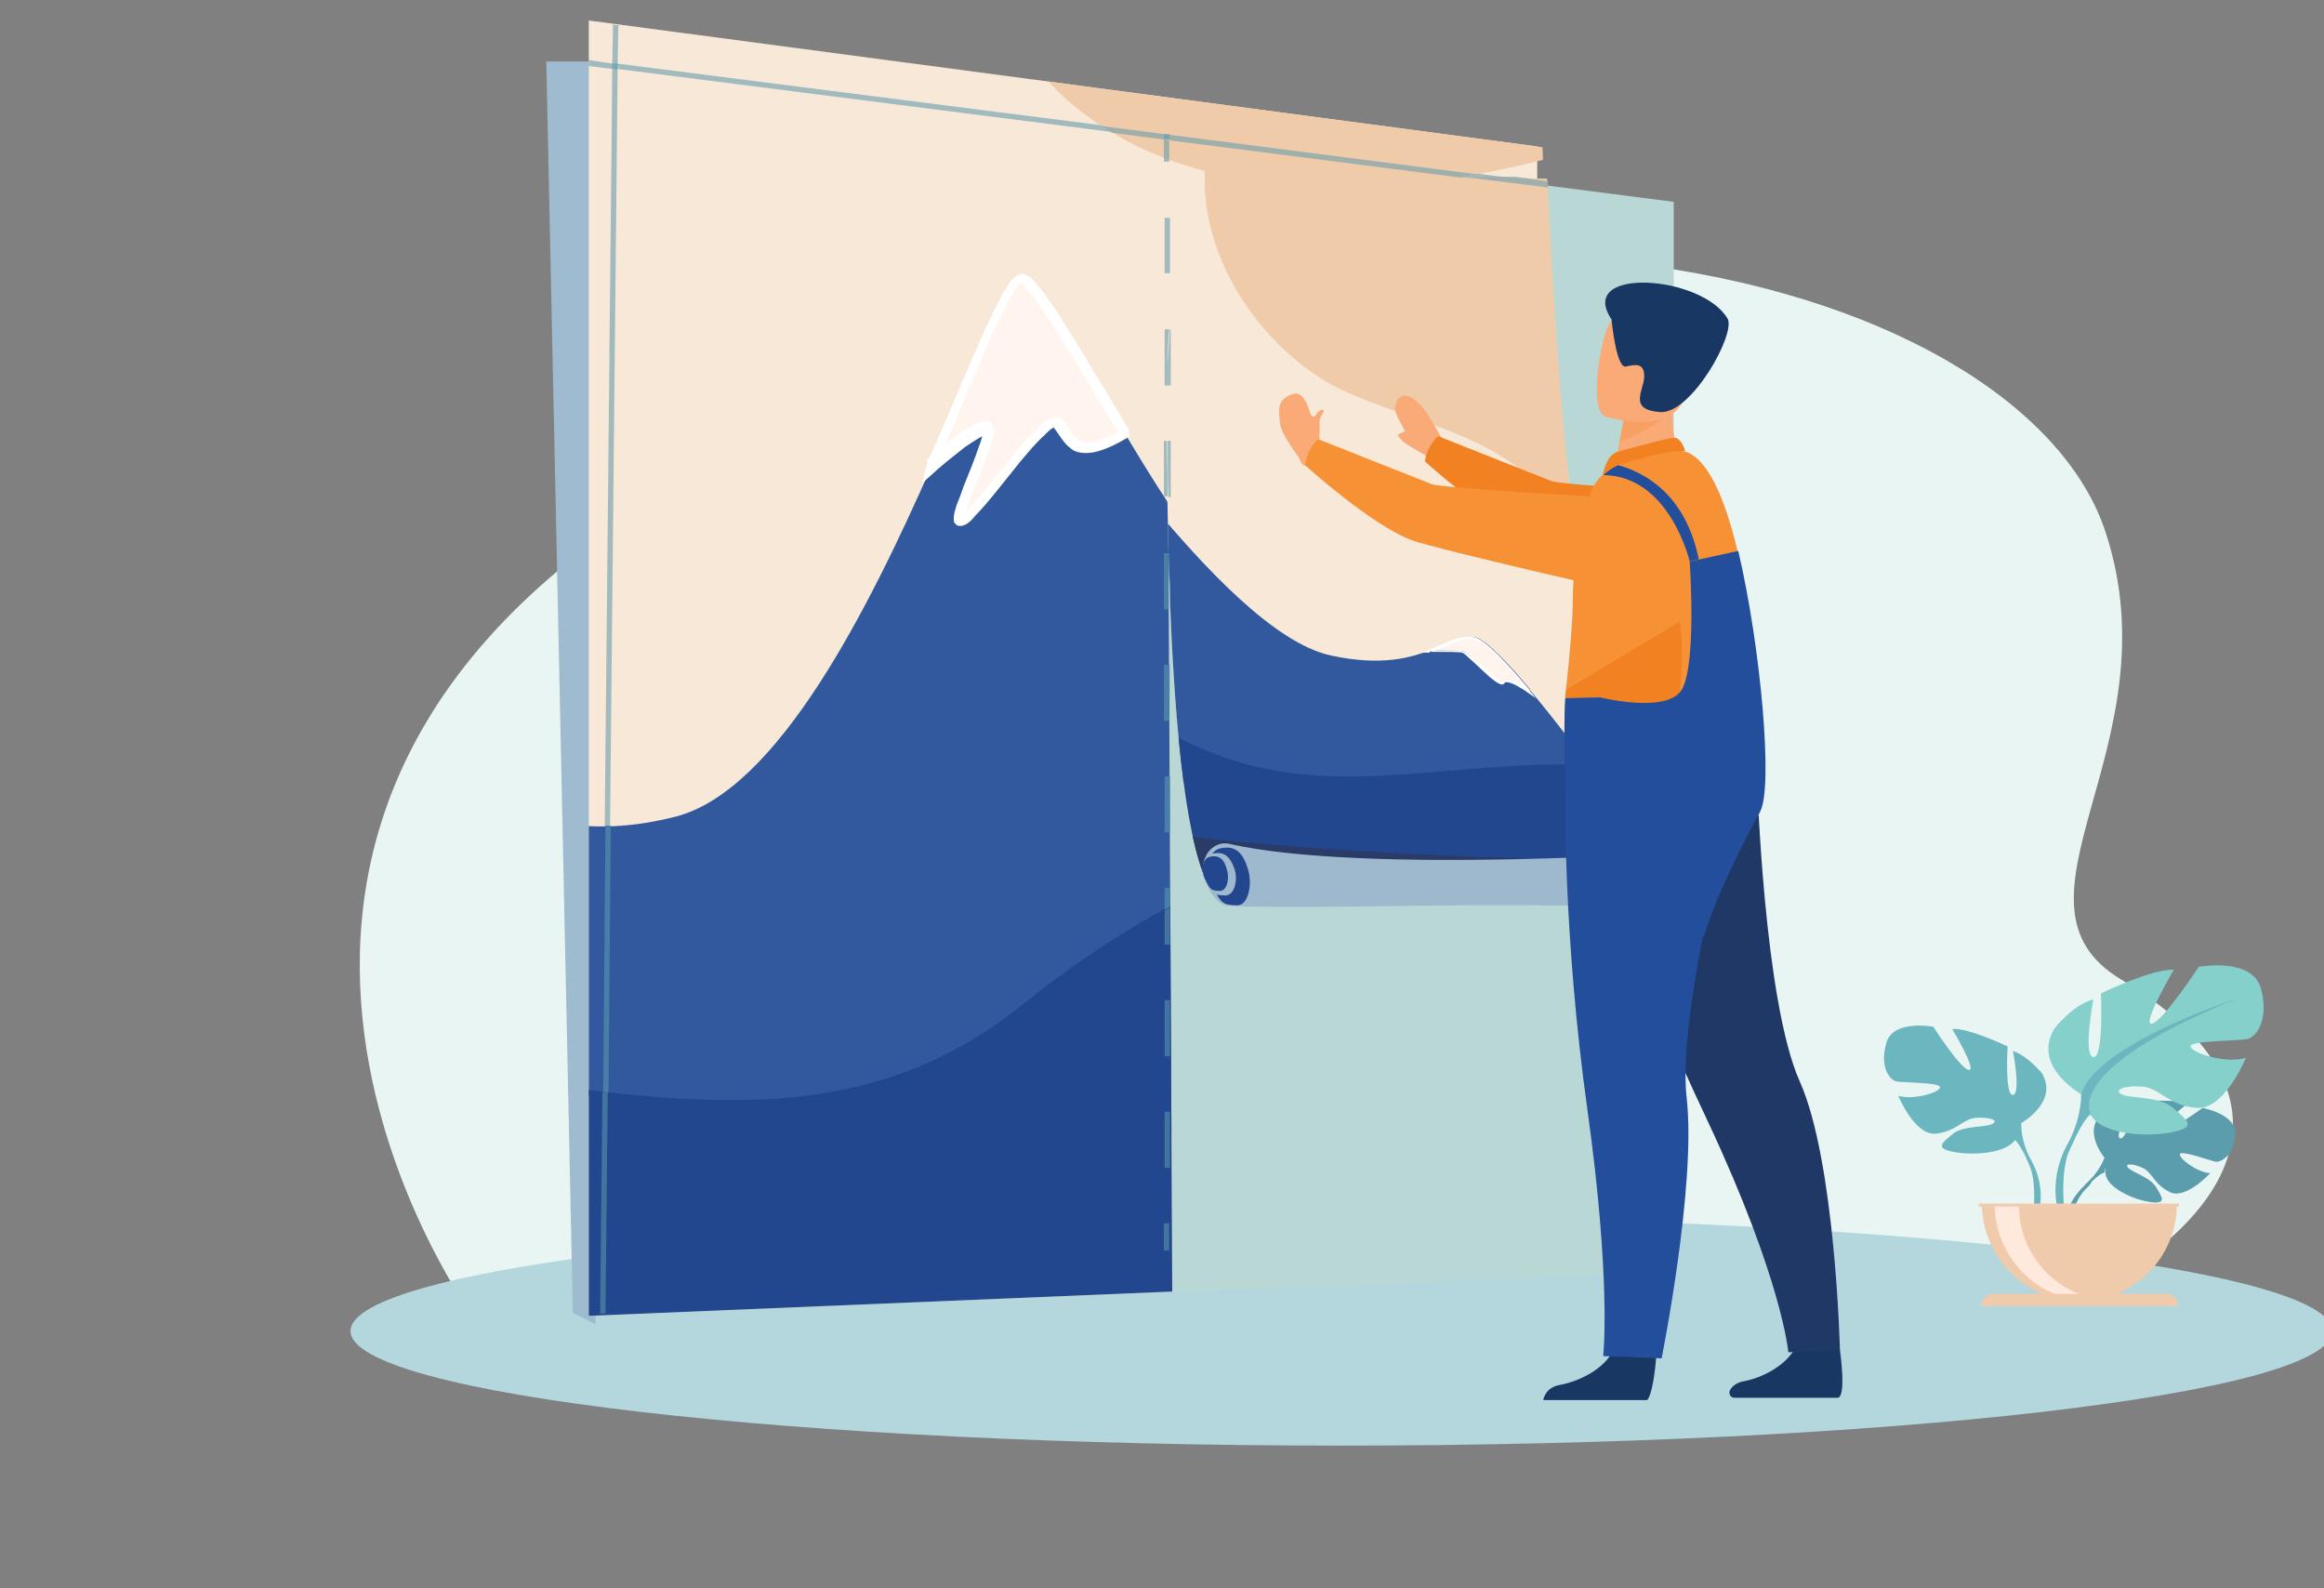 <?xml version="1.0" encoding="utf-8"?>
<!-- Generator: Adobe Illustrator 21.0.0, SVG Export Plug-In . SVG Version: 6.00 Build 0)  -->
<svg version="1.1" id="Warstwa_1" xmlns="http://www.w3.org/2000/svg" xmlns:xlink="http://www.w3.org/1999/xlink" x="0px" y="0px"
	 viewBox="0 0 306.3 209.3" style="enable-background:new 0 0 306.3 209.3;" xml:space="preserve">
<rect x="0" y="0" width="306.3" height="209.3" fill="#808080" stroke="none"/>
<style type="text/css">
	.st0{fill:#B2D6DC;}
	.st1{clip-path:url(#SVGID_4_);}
	.st2{fill:#FBEADA;}
	.st3{fill:#34599E;}
	.st4{fill:#CFDEEF;}
	.st5{fill:#254790;}
	.st6{fill:#EFCAAB;}
	.st7{fill:#F7DCBE;}
	.st8{fill:#FFF5EE;}
	.st9{fill:#FFF5EE;stroke:#FFFFFF;stroke-width:0.25;stroke-miterlimit:10;}
	.st10{opacity:0.21;clip-path:url(#SVGID_4_);fill:#8CA199;}
	.st11{clip-path:url(#SVGID_4_);fill:#2B3A68;}
	.st12{clip-path:url(#SVGID_6_);}
	.st13{fill:#85D0CC;}
	.st14{opacity:0.21;clip-path:url(#SVGID_6_);fill:#8CA199;}
	.st15{clip-path:url(#SVGID_6_);fill:#2B3A68;}
	.st16{fill:#9DBBCF;}
	.st17{fill:#1E3966;}
	.st18{fill:#FAAB77;}
	.st19{fill:#F18121;}
	.st20{fill:#2B3A68;}
	.st21{fill:#F79351;}
	.st22{fill:#F79134;}
	.st23{fill:#2B488B;}
	.st24{fill:#243863;}
	.st25{fill:#F89749;}
	.st26{fill:#A0AED9;}
	.st27{fill:#C3D0EB;}
	.st28{fill:#F7964A;}
	.st29{fill:#FEE1C9;}
	.st30{fill:#8096CC;}
	.st31{fill:#BAD9D4;}
	.st32{fill:#599CAC;}
	.st33{fill:#6CB6BF;}
	.st34{fill:#FEE9DB;}
	.st35{fill:#EECCAF;}
	.st36{opacity:0.56;}
	.st37{fill:none;stroke:#599CAC;stroke-width:0.5;stroke-miterlimit:10;}
	.st38{fill:none;stroke:#599CAC;stroke-width:0.5;stroke-miterlimit:10;stroke-dasharray:5.049,5.049;}
	.st39{fill:#1A3763;}
	.st40{fill:#234F9D;}
	.st41{fill:#F89E63;}
	.st42{clip-path:url(#SVGID_12_);}
	.st43{opacity:0.58;}
	.st44{clip-path:url(#SVGID_16_);}
	.st45{fill:#EAF3FB;}
	.st46{clip-path:url(#SVGID_18_);}
	.st47{clip-path:url(#SVGID_22_);}
	.st48{opacity:0.53;fill:#E8F5F3;}
	.st49{fill:#EB7C2A;}
	.st50{fill:#F8C29C;}
	.st51{fill:none;stroke:#599CAC;stroke-width:0.5;stroke-miterlimit:10;stroke-dasharray:5.04,5.04;}
	.st52{fill:#FAB17C;}
	.st53{fill:#E3BB9D;}
	.st54{fill:#C5906D;}
	.st55{fill:#9DBACE;}
	.st56{fill:#23478E;}
	.st57{fill:none;stroke:#599CAC;stroke-width:0.5;stroke-miterlimit:10;stroke-dasharray:5.001,5.001;}
	.st58{clip-path:url(#SVGID_28_);}
	.st59{fill:#F9E9D8;}
	.st60{fill:#CEDEED;}
	.st61{fill:#EEC9AA;}
	.st62{fill:#F5DCBE;}
	.st63{clip-path:url(#SVGID_28_);fill:#2B3A68;}
	.st64{opacity:0.56;fill:none;stroke:#599CAC;stroke-width:0.5;stroke-miterlimit:10;}
	.st65{fill:#7BA6D8;}
	.st66{clip-path:url(#SVGID_32_);fill:#E8F5F3;}
	.st67{clip-path:url(#SVGID_32_);fill:#B3D7DD;}
	.st68{fill:#B9D8D5;}
	.st69{fill:#9EBBCF;}
	.st70{clip-path:url(#SVGID_34_);fill:#5B9DAD;}
	.st71{clip-path:url(#SVGID_34_);fill:#6CB6BF;}
	.st72{clip-path:url(#SVGID_34_);fill:#86D0CC;}
	.st73{clip-path:url(#SVGID_34_);fill:#EFCBAC;}
	.st74{clip-path:url(#SVGID_34_);fill:#FEE9DC;}
	.st75{fill:#EFCDB0;}
	.st76{fill:#F7E8D7;}
	.st77{clip-path:url(#SVGID_36_);fill:#32599E;}
	.st78{clip-path:url(#SVGID_36_);fill:#22478E;}
	.st79{clip-path:url(#SVGID_36_);fill:#EFCBAA;}
	.st80{clip-path:url(#SVGID_36_);fill:#FFF4EE;}
	.st81{clip-path:url(#SVGID_36_);fill:#FFFFFF;}
	.st82{clip-path:url(#SVGID_38_);fill:#F79135;}
	.st83{clip-path:url(#SVGID_40_);fill:#A0BABE;}
	.st84{clip-path:url(#SVGID_40_);fill:#497EA7;}
	.st85{clip-path:url(#SVGID_40_);fill:#41749E;}
	.st86{clip-path:url(#SVGID_42_);fill:#A0BABE;}
	.st87{clip-path:url(#SVGID_42_);fill:#9EAFAC;}
	.st88{fill:#85B4BC;}
	.st89{fill:#A0BABE;}
	.st90{clip-path:url(#SVGID_44_);fill:#A0BABE;}
	.st91{clip-path:url(#SVGID_44_);fill:#497EA7;}
	.st92{fill:#497EA7;}
	.st93{clip-path:url(#SVGID_46_);fill:#497EA7;}
	.st94{clip-path:url(#SVGID_46_);fill:#41749E;}
	.st95{fill:#41749E;}
	.st96{clip-path:url(#SVGID_48_);fill:#7BA7D8;}
	.st97{clip-path:url(#SVGID_48_);fill:#26478E;}
	.st98{clip-path:url(#SVGID_48_);fill:#E9F3FB;}
	.st99{clip-path:url(#SVGID_48_);fill:#F9AA77;}
	.st100{clip-path:url(#SVGID_48_);fill:#F28121;}
	.st101{clip-path:url(#SVGID_48_);fill:#2B3B68;}
	.st102{clip-path:url(#SVGID_48_);fill:#F79351;}
	.st103{clip-path:url(#SVGID_48_);fill:#203866;}
	.st104{clip-path:url(#SVGID_48_);fill:#F79135;}
	.st105{clip-path:url(#SVGID_50_);fill:#A0BABE;}
	.st106{clip-path:url(#SVGID_50_);fill:#9EAFAC;}
	.st107{clip-path:url(#SVGID_52_);fill:#E8F5F3;}
	.st108{clip-path:url(#SVGID_52_);fill:#7BA7D8;}
	.st109{clip-path:url(#SVGID_52_);fill:#26478E;}
	.st110{clip-path:url(#SVGID_52_);fill:#FFFFFF;}
	.st111{clip-path:url(#SVGID_52_);fill:#F7964A;}
	.st112{fill:#E3BB9C;}
	.st113{clip-path:url(#SVGID_54_);fill:#C4906C;}
	.st114{fill:#46BFB1;}
	.st115{fill:#3CA29F;}
	.st116{clip-path:url(#SVGID_56_);fill:#233862;}
	.st117{clip-path:url(#SVGID_56_);fill:#2C488A;}
	.st118{clip-path:url(#SVGID_56_);fill:#F79648;}
	.st119{fill:#233862;}
	.st120{fill:#F28121;}
	.st121{fill:#FEE0C8;}
	.st122{clip-path:url(#SVGID_58_);fill:#E57C25;}
	.st123{clip-path:url(#SVGID_58_);fill:#005C99;}
	.st124{clip-path:url(#SVGID_60_);fill:#F7964A;}
	.st125{clip-path:url(#SVGID_60_);fill:#32599E;}
	.st126{clip-path:url(#SVGID_60_);fill:#22478E;}
	.st127{fill:#32599E;}
	.st128{clip-path:url(#SVGID_62_);fill:#F7964A;}
	.st129{clip-path:url(#SVGID_62_);fill:#B07E5D;}
	.st130{fill:#F79135;}
	.st131{clip-path:url(#SVGID_64_);fill:#F79135;}
	.st132{clip-path:url(#SVGID_66_);fill:#E8F5F3;}
	.st133{clip-path:url(#SVGID_66_);fill:#B3D7DD;}
	.st134{clip-path:url(#SVGID_68_);fill:#5B9DAD;}
	.st135{clip-path:url(#SVGID_68_);fill:#6CB6BF;}
	.st136{clip-path:url(#SVGID_68_);fill:#86D0CC;}
	.st137{clip-path:url(#SVGID_68_);fill:#EFCBAC;}
	.st138{clip-path:url(#SVGID_68_);fill:#FEE9DC;}
	.st139{clip-path:url(#SVGID_70_);fill:#32599E;}
	.st140{clip-path:url(#SVGID_70_);fill:#22478E;}
	.st141{clip-path:url(#SVGID_70_);fill:#EFCBAA;}
	.st142{clip-path:url(#SVGID_70_);fill:#FFF4EE;}
	.st143{clip-path:url(#SVGID_70_);fill:#FFFFFF;}
	.st144{clip-path:url(#SVGID_72_);fill:#F7E8D7;}
	.st145{clip-path:url(#SVGID_72_);fill:#32599E;}
	.st146{clip-path:url(#SVGID_72_);fill:#CDDDEC;}
	.st147{clip-path:url(#SVGID_72_);fill:#22478E;}
	.st148{clip-path:url(#SVGID_72_);fill:#EFCBAA;}
	.st149{clip-path:url(#SVGID_72_);fill:#FFF4EE;}
	.st150{clip-path:url(#SVGID_72_);fill:#FFFFFF;}
	.st151{clip-path:url(#SVGID_72_);fill:#2B3B68;}
	.st152{clip-path:url(#SVGID_74_);fill:#9EB9CE;}
	.st153{clip-path:url(#SVGID_74_);fill:#22478E;}
	.st154{clip-path:url(#SVGID_74_);fill:#F9AA77;}
	.st155{clip-path:url(#SVGID_74_);fill:#F28121;}
	.st156{clip-path:url(#SVGID_74_);fill:#193763;}
	.st157{clip-path:url(#SVGID_74_);fill:#203866;}
	.st158{clip-path:url(#SVGID_74_);fill:#224E9C;}
	.st159{clip-path:url(#SVGID_74_);fill:#F79135;}
	.st160{clip-path:url(#SVGID_74_);fill:#F89F64;}
	.st161{clip-path:url(#SVGID_76_);fill:#A0BABE;}
	.st162{clip-path:url(#SVGID_76_);fill:#497EA7;}
	.st163{clip-path:url(#SVGID_76_);fill:#41749E;}
	.st164{clip-path:url(#SVGID_78_);fill:#A0BABE;}
	.st165{clip-path:url(#SVGID_78_);fill:#497EA7;}
	.st166{clip-path:url(#SVGID_78_);fill:#85B4BC;}
	.st167{clip-path:url(#SVGID_80_);fill:#497EA7;}
	.st168{clip-path:url(#SVGID_80_);fill:#41749E;}
	.st169{fill:#79AABB;}
	.st170{clip-path:url(#SVGID_82_);fill:#A0BABE;}
	.st171{clip-path:url(#SVGID_82_);fill:#9EAFAC;}
	.st172{clip-path:url(#SVGID_82_);fill:#A1C0CA;}
	.st173{fill:#A1C0CA;}
	.st174{fill:#7BA8B4;}
	.st175{clip-path:url(#SVGID_84_);fill:#A0BABE;}
	.st176{clip-path:url(#SVGID_84_);fill:#9EAFAC;}
	.st177{fill:#7AA4AC;}
	.st178{clip-path:url(#SVGID_86_);fill:#E8F5F3;}
	.st179{clip-path:url(#SVGID_86_);fill:#B3D7DD;}
	.st180{clip-path:url(#SVGID_88_);fill:#5B9DAD;}
	.st181{clip-path:url(#SVGID_88_);fill:#6CB6BF;}
	.st182{clip-path:url(#SVGID_88_);fill:#86D0CC;}
	.st183{clip-path:url(#SVGID_88_);fill:#EFCBAC;}
	.st184{clip-path:url(#SVGID_88_);fill:#FEE9DC;}
	.st185{clip-path:url(#SVGID_90_);fill:#32599E;}
	.st186{clip-path:url(#SVGID_90_);fill:#22478E;}
	.st187{clip-path:url(#SVGID_90_);fill:#F7DDBF;}
	.st188{clip-path:url(#SVGID_90_);fill:#EFCBAA;}
	.st189{clip-path:url(#SVGID_90_);fill:#FFF4EE;}
	.st190{clip-path:url(#SVGID_90_);fill:#FFFFFF;}
	.st191{clip-path:url(#SVGID_92_);fill:#A0BABE;}
	.st192{clip-path:url(#SVGID_92_);fill:#A2B5B3;}
	.st193{clip-path:url(#SVGID_92_);fill:#9EAFAC;}
	.st194{fill:#81B4BF;}
	.st195{clip-path:url(#SVGID_94_);fill:#A0BABE;}
	.st196{clip-path:url(#SVGID_94_);fill:#497EA7;}
	.st197{clip-path:url(#SVGID_94_);fill:#41749E;}
	.st198{clip-path:url(#SVGID_94_);fill:#A2B5B3;}
	.st199{clip-path:url(#SVGID_94_);fill:#A2BEC6;}
	.st200{clip-path:url(#SVGID_94_);fill:#A1C0CA;}
	.st201{clip-path:url(#SVGID_96_);fill:#B9D8D5;}
	.st202{clip-path:url(#SVGID_96_);fill:#3F499B;}
	.st203{clip-path:url(#SVGID_96_);fill:#9B98C8;}
	.st204{clip-path:url(#SVGID_96_);fill:#FFFFFF;}
	.st205{clip-path:url(#SVGID_96_);fill:#37354A;}
	.st206{clip-path:url(#SVGID_96_);fill:#4F66AF;}
	.st207{clip-path:url(#SVGID_98_);fill:#E8F5F3;}
	.st208{clip-path:url(#SVGID_98_);fill:#B3D7DD;}
	.st209{clip-path:url(#SVGID_100_);fill:#5B9DAD;}
	.st210{clip-path:url(#SVGID_100_);fill:#6CB6BF;}
	.st211{clip-path:url(#SVGID_100_);fill:#86D0CC;}
	.st212{clip-path:url(#SVGID_100_);fill:#EFCBAC;}
	.st213{clip-path:url(#SVGID_100_);fill:#FEE9DC;}
	.st214{clip-path:url(#SVGID_102_);fill:#32599E;}
	.st215{clip-path:url(#SVGID_102_);fill:#22478E;}
	.st216{clip-path:url(#SVGID_102_);fill:#F7DDBF;}
	.st217{clip-path:url(#SVGID_102_);fill:#EFCBAA;}
	.st218{clip-path:url(#SVGID_102_);fill:#FFF4EE;}
	.st219{clip-path:url(#SVGID_102_);fill:none;stroke:#FFFFFF;stroke-miterlimit:10;}
	.st220{clip-path:url(#SVGID_104_);fill:#B9D8D5;}
	.st221{clip-path:url(#SVGID_104_);fill:#E57C25;}
	.st222{clip-path:url(#SVGID_104_);fill:#005C99;}
	.st223{fill:#D8EFF2;}
</style>
<g>
	<g>
		<g>
			<defs>
				<rect id="SVGID_65_" width="306.3" height="209.3"/>
			</defs>
			<clipPath id="SVGID_2_">
				<use xlink:href="#SVGID_65_"  style="overflow:visible;"/>
			</clipPath>
			<path style="clip-path:url(#SVGID_2_);fill:#E8F5F3;" d="M269.5,173.1c21.2-8.7,38.1-27.2,10.1-44c-17.1-10.2,7.2-30.8-2.1-59
				c-11.1-33.9-94.7-58-185.1-7.7c-78.5,43.7-30.4,110.6-30.4,110.6H269.5z"/>
			<path style="clip-path:url(#SVGID_2_);fill:#B3D7DD;" d="M307.4,175.4c0,8.3-58.5,15.1-130.6,15.1c-72.1,0-130.6-6.8-130.6-15.1
				c0-8.3,58.5-15.1,130.6-15.1C248.9,160.3,307.4,167.1,307.4,175.4"/>
		</g>
		<polygon class="st68" points="220.6,167.6 77.6,173.4 77.6,8.2 220.6,26.6 		"/>
		<polygon class="st69" points="75.5,173 78.5,174.5 78.5,8.1 72,8.1 		"/>
		<g>
			<defs>
				<rect id="SVGID_67_" width="306.3" height="209.3"/>
			</defs>
			<clipPath id="SVGID_4_">
				<use xlink:href="#SVGID_67_"  style="overflow:visible;"/>
			</clipPath>
			<path style="clip-path:url(#SVGID_4_);fill:#5B9DAD;" d="M277.4,152.6c0,0-3.1-3.6-0.2-6c0,0,2.1-1.3,3.9-1.2
				c0,0-2.5,4.2-1.7,4.6c0.8,0.4,2.4-4.8,2.4-4.8s4.9-0.5,6.4,0.3c0,0-4.2,3.4-3.3,3.6c0.9,0.2,5.4-3.1,5.4-3.1s4.5,0.8,4.3,3.5
				c-0.2,2.8-1.8,3.6-2.5,3.6c-0.7-0.1-4.7-1.6-4.8-1c-0.1,0.6,2.3,2.4,4,2.5c0,0-3.2,3.5-5.3,2.5c-2.1-1-2.3-2.6-3.6-3.2
				c-1.3-0.6-2.5-0.6-1.9,0c0.5,0.6,2.9,1.2,3.7,2.6c0.8,1.3,1.4,2.2-0.8,1.9c-2.2-0.3-5.8-1.9-5.9-3.8L277.4,152.6z"/>
			<path style="clip-path:url(#SVGID_4_);fill:#5B9DAD;" d="M292.4,149.6c0,0-12.3-0.5-15.1,3.1c0,0-0.6,1.8-2.5,3.4l-0.3,0.8
				c0,0,2.1-2.3,2.9-2.4C277.5,154.5,276.3,150.1,292.4,149.6"/>
			<path style="clip-path:url(#SVGID_4_);fill:#5B9DAD;" d="M274.9,156.1c0,0-2.6,2-2.8,5.5l0.5,0c0,0,0.8-3.6,2.4-5
				C276.5,155.1,274.9,156.1,274.9,156.1"/>
			<path style="clip-path:url(#SVGID_4_);fill:#6CB6BF;" d="M266.4,148c0,0,5-2.8,2.7-6.6c0,0-1.9-2.3-3.8-2.9c0,0,1.1,5.6,0,5.8
				c-1.1,0.1-0.7-6.4-0.7-6.4s-5.2-2.5-7.3-2.3c0,0,3.3,5.5,2.2,5.4c-1.1-0.1-4.7-5.7-4.7-5.7s-5.4-1-6.2,2.2
				c-0.9,3.2,0.5,4.8,1.3,5c0.8,0.2,5.9,0.1,5.8,0.8c-0.1,0.7-3.6,1.7-5.5,1.1c0,0,2.1,5.2,4.9,5c2.8-0.3,3.6-2,5.4-2.1
				c1.7-0.1,3,0.3,2.1,0.8c-0.9,0.5-3.8,0.2-5.2,1.3c-1.4,1.2-2.5,1.9,0.1,2.4c2.6,0.5,7.2,0.2,8.2-1.8L266.4,148z"/>
			<path style="clip-path:url(#SVGID_4_);fill:#6CB6BF;" d="M250.9,138.5c0,0,13.9,4.5,15.5,9.6c0,0-0.1,2.3,1.3,4.8v1
				c0,0-1.5-3.4-2.3-3.8C265.5,150,268.6,145.7,250.9,138.5"/>
			<path style="clip-path:url(#SVGID_4_);fill:#6CB6BF;" d="M267.7,152.9c0,0,2.1,3.3,0.9,7.2l-0.6-0.1c0,0,0.5-4.4-0.6-6.6
				C266.4,151.2,267.7,152.9,267.7,152.9"/>
			<path style="clip-path:url(#SVGID_4_);fill:#86D0CC;" d="M274.3,144.2c0,0-6.6-3.7-3.5-8.7c0,0,2.4-3.1,5.1-3.8
				c0,0-1.4,7.4,0,7.6c1.4,0.2,1-8.4,1-8.4s6.9-3.3,9.6-3.1c0,0-4.3,7.3-2.9,7.1c1.4-0.2,6.2-7.5,6.2-7.5s7.1-1.3,8.2,2.9
				c1.1,4.2-0.7,6.3-1.7,6.6c-1.1,0.3-7.8,0.2-7.6,1c0.2,0.9,4.7,2.3,7.3,1.5c0,0-2.8,6.9-6.5,6.6s-4.8-2.6-7.1-2.8
				c-2.3-0.2-3.9,0.4-2.8,1c1.1,0.6,5,0.2,6.8,1.8c1.8,1.6,3.3,2.5-0.1,3.2c-3.4,0.7-9.5,0.3-10.8-2.4L274.3,144.2z"/>
			<path style="clip-path:url(#SVGID_4_);fill:#6CB6BF;" d="M294.8,131.6c0,0-18.4,5.9-20.5,12.6c0,0,0.1,3-1.7,6.4v1.3
				c0,0,1.9-4.5,3-5.1C275.6,146.8,271.5,141.1,294.8,131.6"/>
			<path style="clip-path:url(#SVGID_4_);fill:#6CB6BF;" d="M272.6,150.6c0,0-2.8,4.3-1.2,9.5l0.7-0.2c0,0-0.7-5.8,0.8-8.7
				C274.4,148.4,272.6,150.6,272.6,150.6"/>
			<path style="clip-path:url(#SVGID_4_);fill:#EFCBAC;" d="M274.1,171.5c7.1,0,12.8-5.8,12.8-12.8h-25.7
				C261.3,165.7,267,171.5,274.1,171.5"/>
			<path style="clip-path:url(#SVGID_4_);fill:#FEE9DC;" d="M277.3,171.4c-0.5,0.1-1.1,0.1-1.6,0.1c-7.1,0-12.8-5.8-12.8-12.8h3.2
				C266,165.2,270.9,170.6,277.3,171.4"/>
			<path style="clip-path:url(#SVGID_4_);fill:#EFCBAC;" d="M287.1,172.1h-26c0-0.9,0.7-1.6,1.6-1.6h22.9
				C286.4,170.5,287.1,171.3,287.1,172.1"/>
		</g>
		<rect x="260.8" y="158.6" class="st75" width="26.4" height="0.4"/>
		<polygon class="st76" points="77.6,173.4 154.5,170.2 154,72.5 202.6,66.4 202.6,19.3 77.6,2.7 		"/>
		<g>
			<defs>
				<polygon id="SVGID_69_" points="77.6,173.4 154.5,170.2 154,72.5 205,66.1 203.3,19.4 77.6,2.7 				"/>
			</defs>
			<clipPath id="SVGID_6_">
				<use xlink:href="#SVGID_69_"  style="overflow:visible;"/>
			</clipPath>
			<path style="clip-path:url(#SVGID_6_);fill:#32599E;" d="M211.5,153L32.3,141.5c0,0,4.6-13.2,9.7-24.6l0.1-0.1
				c3.6-8.2,7.4-15.4,9.8-16c3.3-0.8,6.9,1.8,11.8,4.2h0c5.9,2.9,13.7,5.6,25.4,2.6c13.4-3.5,25.3-27.2,33.7-46.2
				c5.9-13.5,10.1-24.6,11.8-24.6c1.7,0,7.5,10.3,13.7,20.4c6,10,12.4,19.8,15.2,19.3c5.7-0.9,9-10.7,12.4-10.7
				c5.7,0.1,8.7,28.7,17.3,26.6c8.6-2.1,10.3,1.3,15.7,2.9C214.4,96.9,211.5,153,211.5,153"/>
			<path style="clip-path:url(#SVGID_6_);fill:#22478E;" d="M0,144.1c0,0,19.1-6.7,50.9-3.7c31.9,3,59.2,11.8,83.7-7.9
				s49.1-26.4,65.3-21.9c16.3,4.6,32.3,52.2,17,99.5H0V144.1z"/>
			<path style="clip-path:url(#SVGID_6_);fill:#EFCBAA;" d="M248.9,7.2c-17.7,3.3-45.1,18.1-74,17.5C138,23.8,131.6,0,131.6,0H244
				C245.8,2.3,247.4,4.7,248.9,7.2"/>
			<path style="clip-path:url(#SVGID_6_);fill:#FFF4EE;" d="M148.3,57.2c-6.9,4-7.1,0.2-8.7-1.4c-1.6-1.6-10.1,11.3-12.6,12.8
				c-2.4,1.5,5-12.6,2.9-12.2c-2.1,0.4-7.2,5-7.2,5l0-0.1c5.9-13.5,10.1-24.6,11.8-24.6C136.3,36.7,142.2,47,148.3,57.2"/>
			<path style="clip-path:url(#SVGID_6_);fill:#FFFFFF;" d="M148.3,57.2l-0.4-0.6c-2.2,1.3-3.6,1.7-4.5,1.7c-0.5,0-0.8-0.1-1.1-0.2
				c-0.4-0.2-0.7-0.6-1.1-1.1c-0.3-0.5-0.6-1.1-1.1-1.6l0,0c-0.2-0.2-0.6-0.4-0.9-0.4c-0.6,0-1,0.3-1.5,0.6
				c-0.8,0.6-1.8,1.6-2.8,2.8c-1.6,1.8-3.3,4-4.8,5.9c-0.8,0.9-1.5,1.8-2.1,2.4c-0.6,0.7-1.1,1.1-1.4,1.3l0,0l0,0l0,0l0.1,0.3V68
				l-0.1,0l0.1,0.3V68v0.5l0.3-0.5l-0.3-0.1v0.5l0.3-0.5l-0.3,0.4l0.5-0.2c0-0.1-0.1-0.2-0.2-0.3l-0.3,0.4l0.5-0.2l-0.2,0.1l0.2,0
				l0,0l-0.2,0.1l0.2,0l0,0c0-0.1,0-0.4,0.1-0.7c0.3-1.2,1.2-3.5,2.1-5.6c0.4-1,0.8-2.1,1.1-3c0.3-0.9,0.5-1.6,0.5-2.2
				c0-0.2,0-0.4-0.2-0.7c-0.1-0.1-0.2-0.3-0.4-0.4c-0.2-0.1-0.3-0.1-0.5-0.1l-0.2,0l0.1,0.7l-0.1-0.7c-0.7,0.1-1.4,0.5-2.3,1
				c-2.4,1.5-5.3,4.1-5.3,4.2l0.5,0.5l0.7,0.2l0-0.1l-0.7-0.2l0.7,0.3c3-6.7,5.5-12.9,7.5-17.4c1-2.2,1.9-4,2.6-5.2
				c0.3-0.6,0.7-1.1,0.9-1.3c0.1-0.1,0.2-0.2,0.3-0.3l0,0l0,0l-0.1-0.2v0.2l0.1,0l-0.1-0.2v0.2v-0.2l-0.1,0.2l0.1,0v-0.2l-0.1,0.2
				c0,0,0.3,0.2,0.6,0.5c0.5,0.6,1.3,1.5,2.2,2.8c2.6,3.8,6.4,10.4,10.4,16.8L148.3,57.2l-0.4-0.6L148.3,57.2l0.6-0.4
				c-3.1-5.1-6.1-10.2-8.5-14c-1.2-1.9-2.3-3.5-3.2-4.7c-0.5-0.6-0.9-1-1.2-1.4c-0.2-0.2-0.4-0.3-0.6-0.4c-0.2-0.1-0.4-0.2-0.7-0.2
				c-0.3,0-0.6,0.1-0.8,0.3c-0.4,0.3-0.7,0.6-1,1.1c-1.1,1.6-2.6,4.8-4.4,8.9c-1.8,4.1-3.9,9.3-6.4,14.8l0,0.1l0,0.1l-0.6,2.3
				l1.8-1.6c0,0,0.3-0.3,0.8-0.7c0.8-0.7,2-1.6,3.1-2.5c0.6-0.4,1.2-0.8,1.7-1.1c0.5-0.3,1-0.5,1.2-0.5l0,0l-0.1-0.3v0.3l0.1,0
				l-0.1-0.3v0.3v-0.5l-0.2,0.4l0.2,0.1v-0.5l-0.2,0.4l0.2-0.4l-0.4,0.1c0,0,0.1,0.2,0.2,0.2l0.2-0.4l-0.4,0.1l0.1-0.1l-0.1,0l0,0
				l0.1-0.1l-0.1,0l0,0.1c0,0.3-0.2,1.2-0.6,2.2c-0.5,1.5-1.3,3.5-2,5.2c-0.3,0.9-0.6,1.7-0.9,2.4c-0.2,0.7-0.4,1.2-0.4,1.8
				c0,0.2,0,0.4,0.1,0.6c0.1,0.1,0.2,0.2,0.3,0.3c0.1,0.1,0.3,0.1,0.5,0.1c0.3,0,0.5-0.1,0.7-0.2l0,0c0.4-0.2,0.8-0.6,1.2-1.1
				c1.6-1.6,3.9-4.6,6-7.2c1.1-1.3,2.1-2.5,3-3.3c0.4-0.4,0.8-0.8,1.1-1c0.2-0.1,0.3-0.2,0.4-0.2l0.1,0l0,0v0v0v0v0v-0.2l-0.2,0.2
				l0.2,0.1v-0.2l-0.2,0.2l0,0c0.4,0.4,0.8,1.2,1.4,1.9c0.3,0.4,0.7,0.7,1.1,1c0.5,0.3,1.1,0.4,1.7,0.4c1.3,0,2.9-0.5,5.3-1.9
				l0.6-0.4l-0.4-0.6L148.3,57.2z"/>
		</g>
		<g>
			<defs>
				<path id="SVGID_71_" d="M155.5,18.2c-0.1,1.9-1.6,28.3-1.7,29.6c-0.1,17.4-0.1,69.5,7.9,71.3l61.5-0.9
					c-18.6-16.8-18.2-91-20.2-107.4L155.5,18.2z"/>
			</defs>
			<clipPath id="SVGID_8_">
				<use xlink:href="#SVGID_71_"  style="overflow:visible;"/>
			</clipPath>
			<path style="clip-path:url(#SVGID_8_);fill:#F7E8D7;" d="M89.1,127.6l146.5,3.2l-19.6-66.9c-6.4-1.9-14-5.2-22.3-10.6
				c-1.3-0.8-2.5-1.7-3.8-2.6c-3.8-2.7-7.6-5.7-11.6-9.2l-99-2.2c-0.6,1-1.2,1.9-1.7,3c-0.9,1.9-1.6,3.8-2,5.9
				c-0.2,0.8-0.3,1.6-0.4,2.5c-0.8,7.2,1.2,15.6,7,25C98.1,101.5,65.2,101.9,89.1,127.6"/>
			<path style="clip-path:url(#SVGID_8_);fill:#32599E;" d="M115.7,104.3l94.2-2.8c0,0-4.1-5.6-8.2-10.5l0-0.1
				c-2.9-3.5-5.9-6.6-7.2-6.9c-1.9-0.4-3.4,0.7-5.8,1.6h0c-2.8,1.1-6.6,2.2-13.2,0.8c-7.6-1.6-16.9-11.8-23.7-19.9
				c-4.8-5.8-8.4-10.5-9.3-10.5c-0.9,0-2.7,4.3-4.8,8.5c-2,4.2-4.2,8.2-5.7,8c-3.1-0.5-6.1-4.6-7.9-4.6c-1.5,0-1.8,2.8-2.2,5.6
				c-0.5,3-1.2,6-3.7,5.5c-4.8-1-5.3,0.4-8,1C107.2,80.6,115.7,104.3,115.7,104.3"/>
			<path style="clip-path:url(#SVGID_8_);fill:#CDDDEC;" d="M226,97.8c0,0-3.2-0.6-5.6,0.7c-2.3,1.4-7.6-0.4-8.3,2.3l15.6,2.8
				L226,97.8z"/>
			<path style="clip-path:url(#SVGID_8_);fill:#22478E;" d="M227.5,103c0,0-11-3-27.6-2.1c-16.6,0.9-30.2,4.3-45.7-4.3
				c-15.5-8.6-29.5-11.7-37.6-10c-8.1,1.7-10.8,21.7,3.2,41.8l115.8,2.5L227.5,103z"/>
			<path style="clip-path:url(#SVGID_8_);fill:#EFCBAA;" d="M174,49.8c9.3,6,28.8,7.2,31.6,20.3c2.6,12.4,24.9,16.7,27.4,17.2
				l-8.6-29.7c-9.8-2.9,8.2-7.5-4.5-15.8c-1.9-1.3,2.1-2.5,0.2-3.9c-5.8-4.1,0.7-8.6-5.4-14.1l-55.9-1.3C158.3,33.3,165,44,174,49.8
				"/>
			<path style="clip-path:url(#SVGID_8_);fill:#FFF4EE;" d="M188.6,85.7c0.2,0,3.4,0,4.2,0.1c0.8,0.1,5.1,4.9,5.5,4.1
				c0.4-0.9,3.3,1.1,3.3,1.1l0-0.1c-2.9-3.5-5.9-6.6-7.2-6.9C192.6,83.7,191,84.7,188.6,85.7"/>
			<path style="clip-path:url(#SVGID_8_);fill:#FFFFFF;" d="M188.6,85.7l0,0.2c0.1,0,0.4,0,0.8,0c1.1,0,2.8,0,3.3,0.1
				c0.1,0,0.5,0.3,0.9,0.7c0.7,0.6,1.6,1.5,2.4,2.2c0.4,0.4,0.8,0.7,1.1,0.9c0.3,0.2,0.6,0.4,0.9,0.4c0.1,0,0.3-0.1,0.3-0.2
				c0-0.1,0.1-0.1,0.3-0.1c0.4,0,1.1,0.3,1.7,0.7c0.6,0.3,1.1,0.7,1.1,0.7l1,0.7l-0.8-1l0,0c-1.5-1.8-3-3.4-4.2-4.7
				c-1.3-1.3-2.3-2.1-3.1-2.3c-0.3-0.1-0.5-0.1-0.8-0.1c-1.6,0-3.1,0.9-5.1,1.7l-0.9,0.4l0.9,0L188.6,85.7l0.1,0.2
				c2-0.8,3.5-1.7,5-1.7c0.2,0,0.5,0,0.7,0.1c0.6,0.1,1.7,0.9,2.9,2.2c1.3,1.2,2.7,2.9,4.2,4.6l0.1-0.1l-0.1,0.1l0,0.1l0.1-0.1
				l0.1-0.1c0,0-0.5-0.3-1.1-0.7c-0.6-0.3-1.3-0.7-1.9-0.7c-0.2,0-0.5,0.1-0.6,0.3h0l0,0h0l0,0l0,0h0c-0.1,0-0.5-0.2-1-0.6
				c-0.7-0.6-1.6-1.4-2.4-2.1c-0.4-0.4-0.8-0.7-1.1-0.9c-0.3-0.3-0.6-0.4-0.8-0.5c-0.6-0.1-2.3-0.1-3.4-0.1c-0.5,0-0.8,0-0.9,0
				L188.6,85.7l0.1,0.2L188.6,85.7z"/>
			<path style="clip-path:url(#SVGID_8_);fill:#2B3B68;" d="M152.3,111.9c-0.5-0.7-1.7-2.4-2.2-3.1c-0.2-0.2-0.5-0.3-0.7-0.1
				c-0.3,0.2,0,0.7,3.4,1.5c0.5,0.1,0.8-0.4,0.4-0.8c-0.2-0.2,0.3-0.1,2.5,0.7l0.1,0c19.3,2.5,50.4,3.2,51.4,3.2l0.1,0
				c5,0.6,19.5,6.5,15,6c-22.6-1.9-44.9,0.4-60.8-0.4l-0.2,0l-0.3,0.1c-1.3,0.1-1.5-0.8-2.4-2.7c-1-2.1-6.3-3.6-6.1-4.1
				C152.5,112.2,152.4,112,152.3,111.9"/>
		</g>
		<g>
			<defs>
				<rect id="SVGID_73_" width="306.3" height="209.3"/>
			</defs>
			<clipPath id="SVGID_10_">
				<use xlink:href="#SVGID_73_"  style="overflow:visible;"/>
			</clipPath>
			<path style="clip-path:url(#SVGID_10_);fill:#9EB9CE;" d="M162.1,119.4c17.2,0.5,36.8-0.9,61.4,0.6c6.5-0.1,4.1-7.7-0.7-7.8
				c0,0-42.7,3.1-60.8-1c-1.3-0.3-2.6,0.5-3.1,1.7C157.7,115.2,160,119.5,162.1,119.4"/>
			<path style="clip-path:url(#SVGID_10_);fill:#22478E;" d="M164.5,114.6c0.6,2,0,4.7-1.4,4.7c-2,0-2.2-0.4-3.2-2.3
				c-1.4-2.5-0.5-4.9,0.9-5.2C163,111.3,163.9,112.6,164.5,114.6"/>
			<path style="clip-path:url(#SVGID_10_);fill:#9EB9CE;" d="M162.7,114.5c0.5,1.5,0,3.5-1.2,3.5c-1.5,0-1.7-0.3-2.5-1.6
				c-1-1.8-0.3-3.6,0.8-3.9C161.5,112.1,162.2,113.1,162.7,114.5"/>
			<path style="clip-path:url(#SVGID_10_);fill:#22478E;" d="M161.7,114.6c0.4,1.2,0,2.8-0.9,2.8c-1.2,0-1.3-0.2-1.9-1.4
				c-0.8-1.5-0.3-3,0.6-3.1C160.8,112.6,161.4,113.4,161.7,114.6"/>
			<path style="clip-path:url(#SVGID_10_);fill:#F9AA77;" d="M187.5,53.7c1.1,1.3,2.7,4.5,2.9,4.7c1.7,1.8-1.7,2.1-1.7,2.1
				s-3.5-2-3.9-2.4c-0.1-0.2-0.4-0.4-0.6-0.8l1-0.5c0,0-1.2-2-1.3-2.7C183.7,52.7,185,50.7,187.5,53.7"/>
			<path style="clip-path:url(#SVGID_10_);fill:#F28121;" d="M188.5,58.8c0.8-1.3,1.1-1.3,1.1-1.3s13.6,5.4,14.9,5.9
				c1.3,0.5,20.7,1.6,20.7,1.6l0,10c0,0-20.1-3-23.3-4.3c-5.4-2-14.1-9.9-14.1-9.9S187.9,59.8,188.5,58.8"/>
			<path style="clip-path:url(#SVGID_10_);fill:#193763;" d="M218.3,178.6c0,0-0.3,4.8-1.2,5.9h-13.7c0.1-0.5,0.5-1.7,2.2-2
				c2.2-0.4,5.8-1.9,7.1-4.7C214.1,174.8,218.3,178.6,218.3,178.6"/>
			<path style="clip-path:url(#SVGID_10_);fill:#193763;" d="M242.5,177.9c0,0,0.9,6.2-0.3,6.3c-0.2,0-5.2,0-7.2,0
				c-2.5,0-6.4,0-6.4,0c-0.5,0-0.8-0.5-0.6-1c0.3-0.5,0.8-1,1.9-1.2c2.2-0.4,5.7-2,7-4.9C238.3,174.2,242.5,177.9,242.5,177.9"/>
			<path style="clip-path:url(#SVGID_10_);fill:#203866;" d="M211.8,114.9c0,0,3.4,12,13.3,32.9c9.8,20.9,10.6,30.4,10.6,30.4
				l6.8-0.3c0,0-0.6-24.9-5.3-35.4c-4.7-10.5-5.6-39.4-5.6-39.4L211.8,114.9z"/>
			<path style="clip-path:url(#SVGID_10_);fill:#224E9C;" d="M206.3,104.6c0,0-0.3,18.6,2.9,41.5c3.2,22.9,2.1,32.6,2.1,32.6
				l7.7,0.3c0,0,4.6-22.9,3.3-34.3c-1.3-11.4,6.3-39.3,6.3-39.3L206.3,104.6z"/>
			<path style="clip-path:url(#SVGID_10_);fill:#F9AA77;" d="M221.6,61l-3.6,2.7l-5.3-1.1c0.1-0.5,0.4-2.5,0.7-4.3l0.1-0.3
				c0.3-1.5,0.5-2.8,0.5-2.8l4.9-2.5l1.8-0.9c0,0-0.1,1.7-0.2,1.9C220.2,58.1,221.6,61,221.6,61"/>
			<path style="clip-path:url(#SVGID_10_);fill:#F28121;" d="M213,59.6c0.1,0,7.2-2.1,7.9-1.9c0.8,0.3,1.2,1.7,1.2,1.7l-10.9,3.1
				C211.3,62.6,211.6,60.2,213,59.6"/>
			<path style="clip-path:url(#SVGID_10_);fill:#F79135;" d="M232,106.9c-1.2,5.4-26.1-11.6-25.7-15c0-0.4,0.1-0.7,0.1-1.1
				c0.5-4.6,0.9-9.1,0.9-12.1c0-2.6,0.4-5.2,0.8-7.6c0.4-2.2,1-4.2,1.4-5.7c0.3-1.1,0.9-2.1,1.7-2.8c0.6-0.5,1.2-1,2-1.3
				c0.2-0.1,0.4-0.2,0.6-0.2c3-0.9,7.1-1.9,8.3-1.6c3,0.9,5.3,6.3,6.9,13.1C232.1,85.4,232.8,103.3,232,106.9"/>
			<path style="clip-path:url(#SVGID_10_);fill:#F89F64;" d="M220.2,53.8c-1.1,2.1-5.1,3.8-6.8,4.5l0.1-0.3c0.3-1.5,0.5-2.8,0.5-2.8
				l4.9-2.5C220,52.7,220.6,53,220.2,53.8"/>
			<path style="clip-path:url(#SVGID_10_);fill:#F9AA77;" d="M211.6,54.9c0,0,8.9,2.8,10.5-2.8c1.6-5.5,3.9-8.9-1.7-10.9
				c-5.6-2-7.3-0.2-8.3,1.5C211,44.4,209.3,54,211.6,54.9"/>
			<path style="clip-path:url(#SVGID_10_);fill:#193763;" d="M212.4,42.1c0,0,0.6,6.5,1.9,6.2c1.3-0.3,2.5-0.5,2.4,1.5
				c-0.2,1.9-2,4.2,2.1,4.5c4.1,0.3,10-10.3,8.9-12.3C224.3,36.2,207.7,35.1,212.4,42.1"/>
			<path style="clip-path:url(#SVGID_10_);fill:#F28121;" d="M207,104.6c2.5,0.9,0-2.4,0-3.1c0.2-3.1-1-6.9-0.6-10.6l15-9
				C221.4,81.8,225,104.4,207,104.6"/>
			<path style="clip-path:url(#SVGID_10_);fill:#224E9C;" d="M232,106.9c-6.4,11.9-7.4,16.5-7.4,16.5c-5.6-0.6-15.2-11.6-18.2-14.6
				c0,0-0.4-13.5-0.1-16.8l4.6-0.1c0,0,8.4,2.1,10.6-0.8c2.2-2.9,1.2-17.1,1.2-17.1l6.4-1.4C232.1,85.4,233.7,103.7,232,106.9"/>
			<path style="clip-path:url(#SVGID_10_);fill:#F9AA77;" d="M173.8,60.1c0,0,0.2-3.7,0.1-4.3c-0.1-0.6,0.5-1.3,0.5-1.5
				c0.3-0.6-0.6-0.2-0.8,0.1c-0.2,0.4-0.6,0.9-0.9,0.1c-0.1-0.2-0.7-3-2.2-2.6c-2.4,0.7-1.9,2.3-1.8,3.9c0.2,1.6,2.5,4.4,2.6,4.7
				C171.9,62.6,173.8,60.1,173.8,60.1"/>
			<path style="clip-path:url(#SVGID_10_);fill:#224E9C;" d="M223.9,73.7l-1.2,0.3c0,0-2.6-11.3-11.4-11.4c0.6-0.5,1.2-1,2-1.3
				C216.5,62.2,222.1,64.9,223.9,73.7"/>
			<path style="clip-path:url(#SVGID_10_);fill:#F79135;" d="M172.7,59.2c0.8-1.3,1.1-1.3,1.1-1.3s13.6,5.4,14.9,5.9
				c1.3,0.5,20.7,1.6,20.7,1.6l5.9,12.9c0,0-25.9-5.9-29.2-7.1c-5.4-2-14.1-9.9-14.1-9.9S172.1,60.2,172.7,59.2"/>
		</g>
		<g>
			<defs>
				<rect id="SVGID_75_" width="306.3" height="209.3"/>
			</defs>
			<clipPath id="SVGID_12_">
				<use xlink:href="#SVGID_75_"  style="overflow:visible;"/>
			</clipPath>
			<path style="clip-path:url(#SVGID_12_);fill:#A0BABE;" d="M80.8,3.2l-0.1,5.2l0.7,0.1l0.1-5.2l-0.4,0L80.8,3.2z M80.7,9.1
				l-1,99.8c0.2,0,0.5,0,0.7,0l1-99.7L80.7,9.1z"/>
			<path style="clip-path:url(#SVGID_12_);fill:#497EA7;" d="M80.5,108.8c-0.2,0-0.5,0-0.7,0l-0.3,35.1c0.2,0,0.5,0.1,0.7,0.1
				L80.5,108.8z"/>
			<path style="clip-path:url(#SVGID_12_);fill:#41749E;" d="M79.4,143.9l-0.3,29.2l0.7,0l0.3-29.1C79.9,144,79.6,144,79.4,143.9"/>
		</g>
		<g>
			<defs>
				<rect id="SVGID_77_" width="306.3" height="209.3"/>
			</defs>
			<clipPath id="SVGID_14_">
				<use xlink:href="#SVGID_77_"  style="overflow:visible;"/>
			</clipPath>
			<path style="clip-path:url(#SVGID_14_);fill:#A0BABE;" d="M154.2,28.7h-0.7V36h0.7V28.7z M154.1,43.4h-0.6v7.4h0.4
				c0-1.1,0-2.1,0-3C153.8,47.5,153.9,45.8,154.1,43.4"/>
			<path style="clip-path:url(#SVGID_14_);fill:#A0BABE;" d="M154.2,43.4L154.2,43.4c-0.2,2.4-0.3,4.1-0.3,4.4c0,0.9,0,1.9,0,3h0.4
				V43.4z"/>
			<path style="clip-path:url(#SVGID_14_);fill:#A0BABE;" d="M153.8,58.1h-0.4v7.2c0,0,0.1,0.1,0.1,0.1h0.4
				C153.9,62.9,153.8,60.4,153.8,58.1"/>
			<path style="clip-path:url(#SVGID_14_);fill:#497EA7;" d="M153.4,65.4v0.1h0.1C153.5,65.5,153.5,65.4,153.4,65.4"/>
			<path style="clip-path:url(#SVGID_14_);fill:#A0BABE;" d="M154.2,58.1h-0.3c0,2.3,0,4.8,0.1,7.4h0.3V58.1z"/>
			<path style="clip-path:url(#SVGID_14_);fill:#85B4BC;" d="M154.1,73.2l0,7h0.1V77C154.1,75.7,154.1,74.4,154.1,73.2"/>
			<path style="clip-path:url(#SVGID_14_);fill:#497EA7;" d="M154,72.9h-0.6v7.4h0.6l0-7C154,73.1,154,73,154,72.9"/>
			<path style="clip-path:url(#SVGID_14_);fill:#497EA7;" d="M154.2,72.9H154c0,0.1,0,0.2,0,0.3c0,1.3,0.1,2.5,0.1,3.8V72.9z"/>
		</g>
		<polygon class="st88" points="154.1,87.6 154.2,95 154.2,95 154.2,87.6 		"/>
		<g>
			<defs>
				<rect id="SVGID_79_" width="306.3" height="209.3"/>
			</defs>
			<clipPath id="SVGID_16_">
				<use xlink:href="#SVGID_79_"  style="overflow:visible;"/>
			</clipPath>
			<path style="clip-path:url(#SVGID_16_);fill:#497EA7;" d="M154.1,87.6h-0.7V95h0.7L154.1,87.6z M154.2,102.3h-0.7v7.4h0.7V102.3z
				 M154.2,117h-0.7v2.9c0.2-0.1,0.5-0.3,0.7-0.4V117z"/>
			<path style="clip-path:url(#SVGID_16_);fill:#41749E;" d="M154.2,119.6c-0.2,0.1-0.5,0.3-0.7,0.4v4.5h0.7V119.6z M154.2,131.8
				h-0.7v7.4h0.7V131.8z M154.2,146.5h-0.7v7.4h0.7V146.5z"/>
		</g>
		<rect x="153.4" y="161.2" class="st95" width="0.7" height="3.6"/>
	</g>
	<polygon class="st169" points="77.5,8.6 77.6,8.7 77.6,8.3 	"/>
	<g>
		<defs>
			<rect id="SVGID_81_" width="306.3" height="209.3"/>
		</defs>
		<clipPath id="SVGID_18_">
			<use xlink:href="#SVGID_81_"  style="overflow:visible;"/>
		</clipPath>
		<path style="clip-path:url(#SVGID_18_);fill:#A0BABE;" d="M77.6,7.9l0,0.4v0.4l3.2,0.4l0-0.7L77.6,7.9z M81.5,8.4l0,0.7l65.1,8.3
			c-0.5-0.3-1-0.6-1.5-0.9L81.5,8.4z"/>
		<path style="clip-path:url(#SVGID_18_);fill:#9EAFAC;" d="M145.1,16.6c0.5,0.3,1,0.6,1.5,0.9l6.9,0.9v-0.6h0.7v0.7l38.3,4.9
			c0.8-0.1,1.6-0.3,2.4-0.4L145.1,16.6z"/>
		<path style="clip-path:url(#SVGID_18_);fill:#A1C0CA;" d="M203.9,24.1c0,0.1,0,0.2,0,0.4L203.9,24.1L203.9,24.1z"/>
		<path style="clip-path:url(#SVGID_18_);fill:#A0BABE;" d="M194.9,22.9c-0.8,0.1-1.6,0.3-2.4,0.4l0.2,0l6.9,0.2L194.9,22.9z"/>
		<path style="clip-path:url(#SVGID_18_);fill:#9EAFAC;" d="M192.7,23.3l11.3,1.4l0-0.4c0-0.1,0-0.2,0-0.4l-4.3-0.6L192.7,23.3z"/>
	</g>
	<polygon class="st173" points="81.5,3.2 81.5,3.2 81.1,3.2 	"/>
	<polygon class="st174" points="80.7,9.1 81.4,9.2 81.5,8.4 80.7,8.3 	"/>
	<g>
		<defs>
			<rect id="SVGID_83_" width="306.3" height="209.3"/>
		</defs>
		<clipPath id="SVGID_20_">
			<use xlink:href="#SVGID_83_"  style="overflow:visible;"/>
		</clipPath>
		<path style="clip-path:url(#SVGID_20_);fill:#A0BABE;" d="M153.4,20.8v0.5h0.7v-0.2C153.9,21,153.7,20.9,153.4,20.8"/>
		<path style="clip-path:url(#SVGID_20_);fill:#9EAFAC;" d="M153.4,18.3v2.5c0.2,0.1,0.5,0.2,0.7,0.3v-2.6L153.4,18.3z"/>
	</g>
	<polygon class="st177" points="153.4,17.7 153.4,18.3 154.2,18.4 154.2,17.7 	"/>
</g>
</svg>
